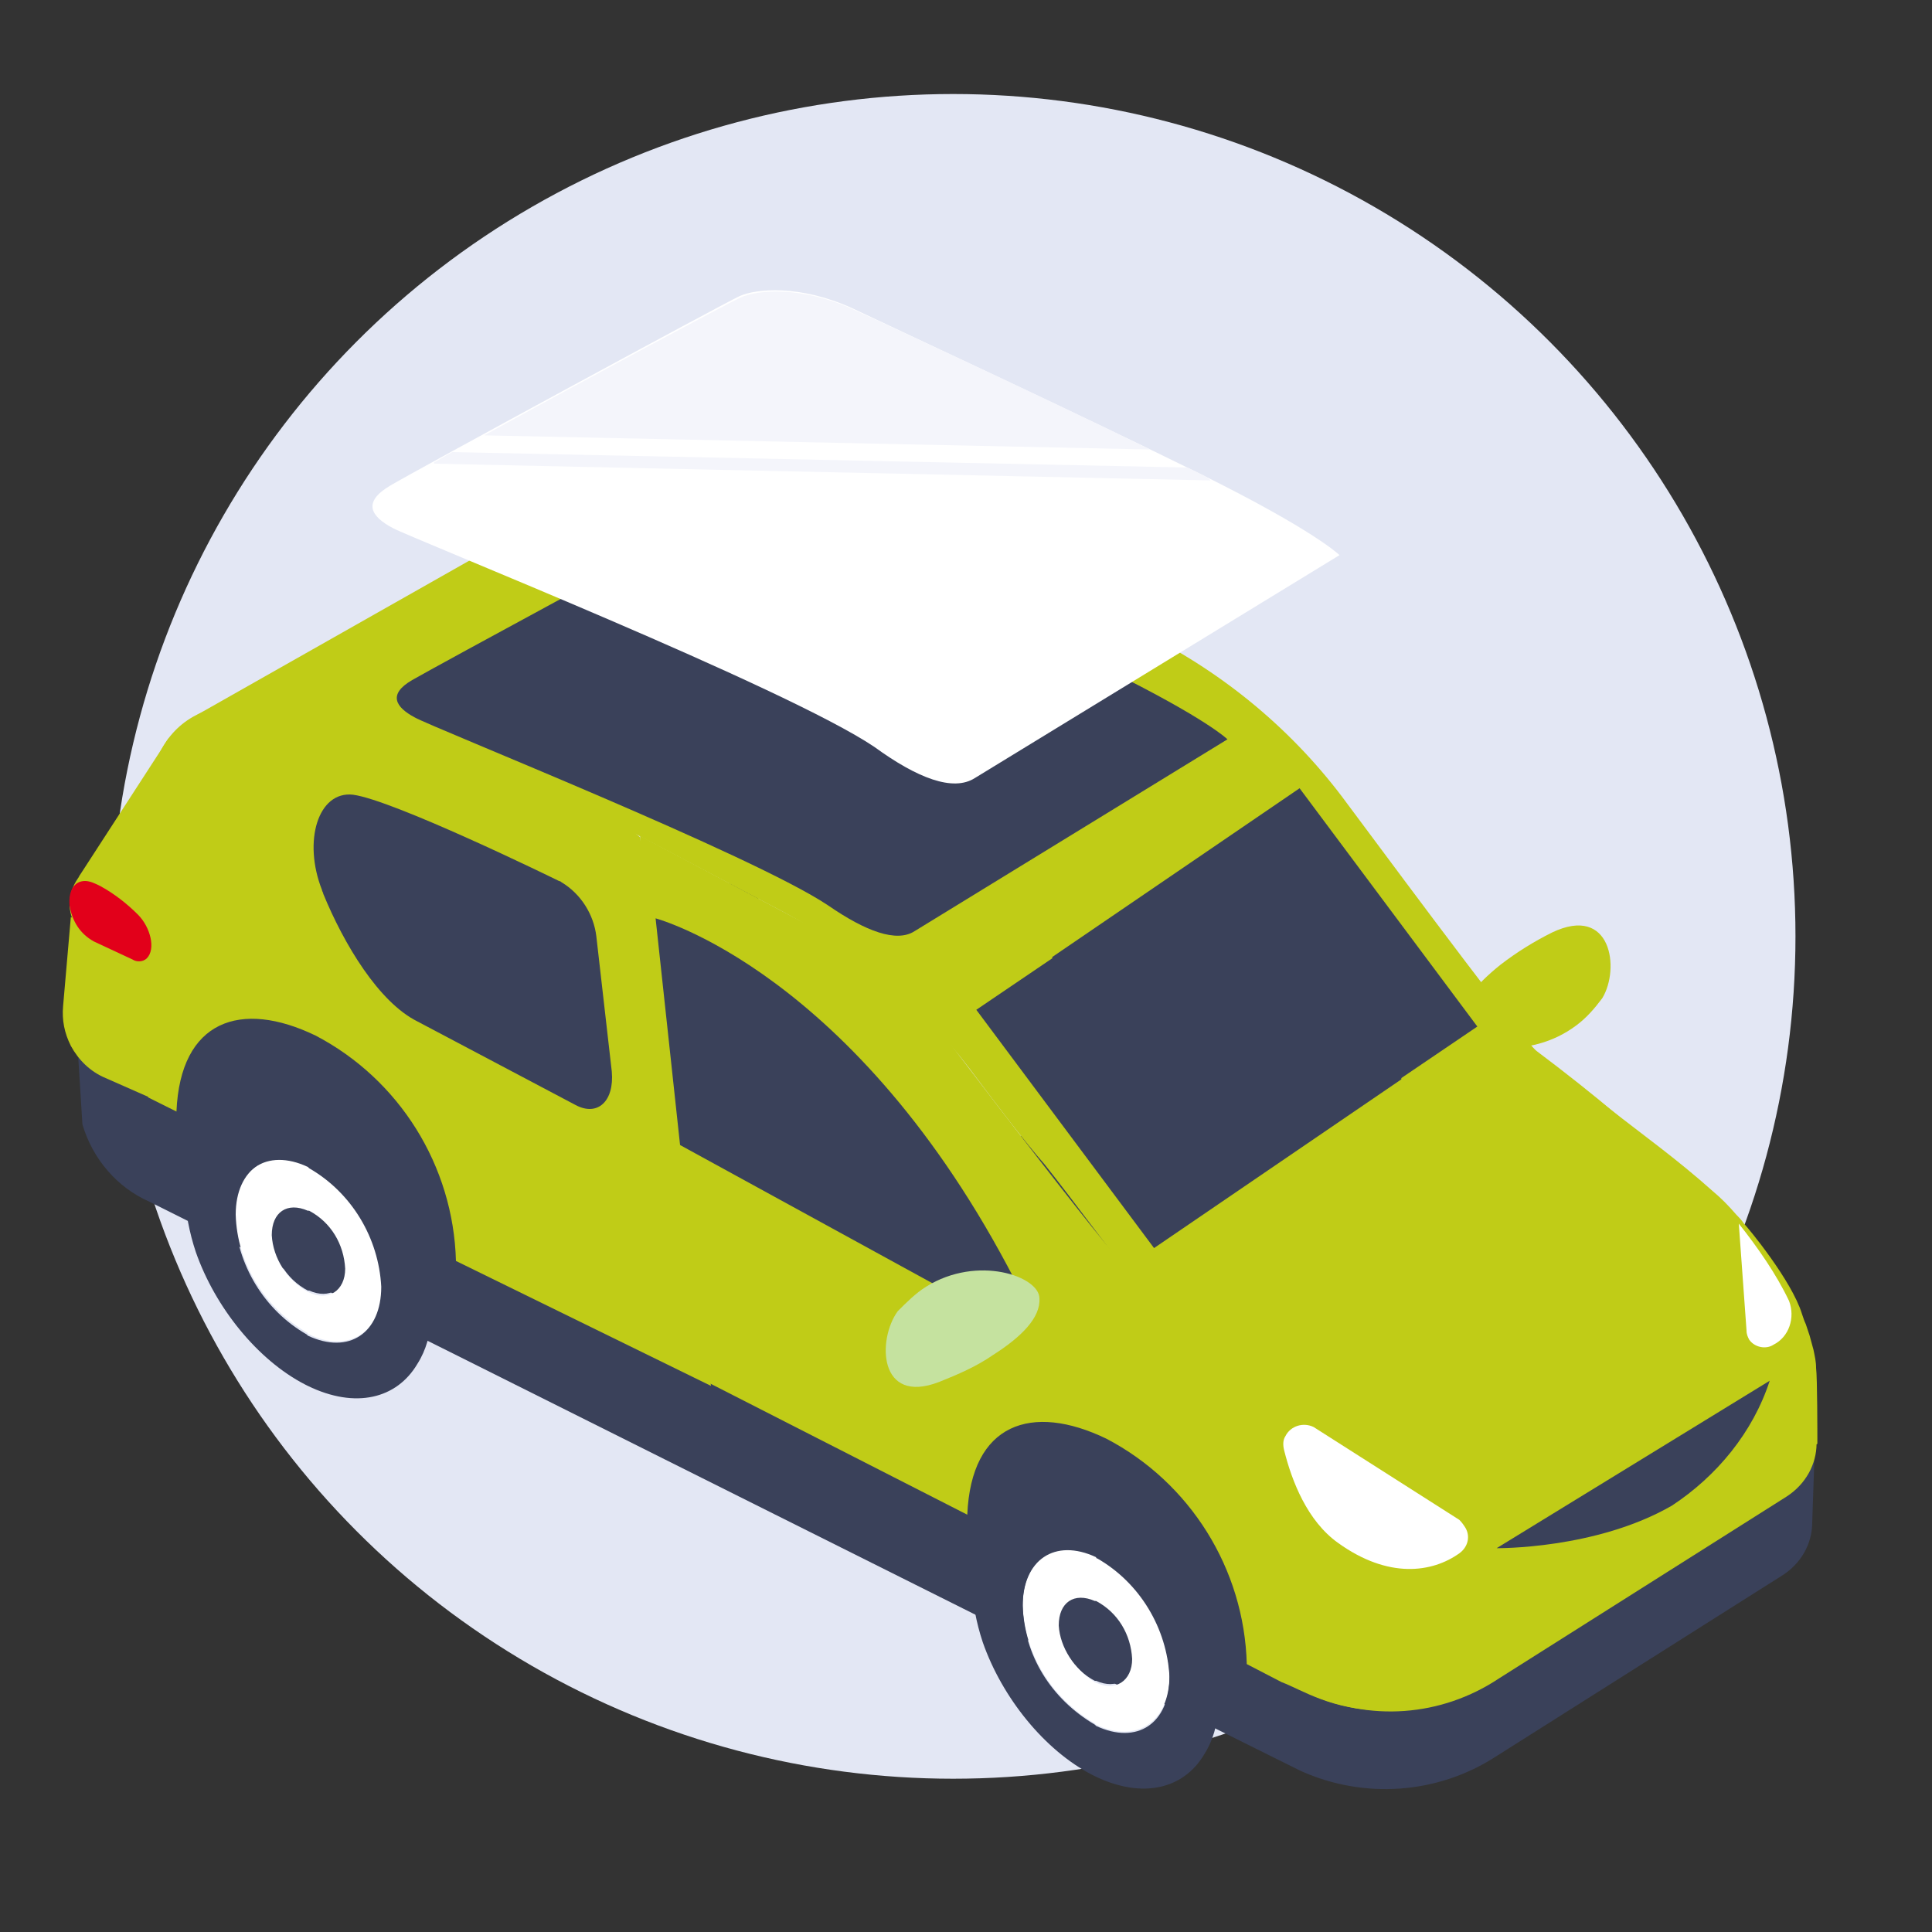 <?xml version="1.0" encoding="utf-8"?>
<!-- Generator: Adobe Illustrator 26.3.1, SVG Export Plug-In . SVG Version: 6.00 Build 0)  -->
<svg version="1.1" id="Calque_1" xmlns="http://www.w3.org/2000/svg" xmlns:xlink="http://www.w3.org/1999/xlink" x="0px" y="0px"
	 viewBox="0 0 150 150" style="enable-background:new 0 0 150 150;" xml:space="preserve">
<rect x="0" y="0" width="150" height="150" fill="#333333" stroke="none"/>
<style type="text/css">
	.st0{fill:#E3E7F4;}
	.st1{fill:#C0CC17;}
	.st2{fill:#3A415A;}
	.st3{fill:#FFFFFF;}
	.st4{fill:#C5E29F;}
	.st5{fill:#E2001A;}
	.st6{fill:#F4F5FB;}
</style>
<g>
	<g>
		<circle class="st0" cx="74" cy="72.7" r="65.4"/>
		<g>
			<polygon class="st1" points="13.1,57.3 6.1,68.1 15.5,63 			"/>
			<path class="st1" d="M122.4,79.6c0.8-0.6,1.4-1.3,2-2.1c1.4-2.3,0.7-7.3-3.9-5.1c-1.4,0.7-2.7,1.5-4,2.5c-2,1.6-3.4,3.3-3.1,4.7
				C113.7,81.4,118.7,82.4,122.4,79.6z"/>
			<path class="st1" d="M23,73.9l16.9-10.7c3.7-2.3,3.2-5.9-0.9-7.9l0,0c-4.2-2.1-10.6-1.8-14.2,0.5L7.9,66.5
				c-3.7,2.3-3.2,5.9,0.9,7.9l0,0C13,76.5,19.4,76.2,23,73.9z"/>
			<path class="st2" d="M5.9,79.3l6.9,0.1l0,2.4l25.9-16.4L58.9,69l-0.4,8.9c0,1.7-0.9,3.2-2.3,4.1l50.6,13.6
				c-4.7,3-23,33.7-27.6,31.5L11.6,93.3c-2.5-1.1-4.4-3.3-5.2-6L5.9,79.3z"/>
			<path class="st1" d="M16.7,55c16.5-4.1,33,10,33,10l5.5,42.6l-19.8-9.7c-0.2-7.4-4.4-14.1-10.9-17.5c-5.8-2.8-10.5-1.2-10.8,5.9
				l-2.2-1.1l0.3-24.3C11.9,58.1,13.9,55.6,16.7,55z"/>
			<path class="st2" d="M116.1,136.4l22.3-14.1c1.4-0.9,2.3-2.4,2.3-4.1l0.2-5.9l-20-6.5l-36.8,23.3l16.9,8.4
				C105.9,139.7,111.6,139.3,116.1,136.4z"/>
			<path class="st1" d="M116.4,130.3l22.3-14.1c3.1-2,3.1-6.3,0.1-7.8l-17.5-8.7l-36.8,23.3l16.9,8.4
				C106.3,133.7,111.9,133.3,116.4,130.3z"/>
			<path class="st2" d="M69.4,121.2c0-0.6,6.4-23.9,18.9-14.8c5.5,4,14.9,23.2,9.9,26.7S69.4,121.2,69.4,121.2z"/>
			<path class="st2" d="M85.1,124.2L85.1,124.2c-1.6-0.8-2.9,0.1-2.9,1.8c0.1,1.9,1.1,3.6,2.8,4.5l0.1,0c1.6,0.7,2.8-0.1,2.8-1.8
				C87.8,126.8,86.7,125.1,85.1,124.2z"/>
			<path class="st3" d="M85.2,120.9c3.3,1.9,5.5,5.4,5.6,9.2c0,3.6-2.6,5.3-5.7,3.8l-0.1-0.1c-3.3-1.9-5.5-5.4-5.6-9.2
				c0-3.6,2.6-5.3,5.7-3.8C85.1,120.9,85.1,120.9,85.2,120.9z M85,130.6L85,130.6c1.6,0.8,2.9-0.1,2.9-1.8c-0.1-1.9-1.1-3.6-2.8-4.5
				l-0.1,0c-1.6-0.7-2.8,0.1-2.8,1.9C82.3,127.9,83.4,129.6,85,130.6"/>
			<path class="st2" d="M85.2,116.3c5.2,2.6,9.4,9.5,9.4,15.4c0,0.3,0,0.6,0,0.9c-0.1,1.3-0.4,2.5-1.1,3.6c-1.6,2.7-4.8,3.5-8.5,1.7
				l-0.2-0.1c-3.7-1.9-7-6-8.5-10.3c-0.5-1.5-0.8-3.1-0.9-4.7c0-0.1,0-0.3,0-0.4c0-6,4.3-8.8,9.6-6.3
				C85.1,116.2,85.2,116.2,85.2,116.3z M85,133.9l0.1,0.1c3.2,1.5,5.7-0.2,5.7-3.8c-0.2-3.8-2.3-7.3-5.6-9.2c0,0-0.1,0-0.1-0.1
				c-3.2-1.5-5.7,0.2-5.7,3.8C79.5,128.5,81.6,131.9,85,133.9"/>
			<path class="st2" d="M24,93.9L24,93.9c-1.6-0.8-2.9,0.1-2.9,1.8c0.1,1.9,1.1,3.6,2.8,4.5l0.1,0c1.6,0.7,2.8-0.1,2.8-1.8
				C26.7,96.6,25.6,94.9,24,93.9z"/>
			<path class="st3" d="M24.1,90.6c3.3,1.9,5.5,5.4,5.6,9.2c0,3.6-2.6,5.3-5.7,3.8c0,0-0.1,0-0.1-0.1c-3.3-1.9-5.5-5.4-5.6-9.2
				c0-3.6,2.6-5.3,5.7-3.8L24.1,90.6z M23.9,100.3L23.9,100.3c1.6,0.8,2.9-0.1,2.9-1.8c-0.1-1.9-1.1-3.6-2.8-4.5l-0.1,0
				c-1.6-0.7-2.8,0.1-2.8,1.9C21.2,97.7,22.3,99.4,23.9,100.3"/>
			<path class="st2" d="M24.1,86c5.2,2.6,9.4,9.5,9.4,15.4c0,0.3,0,0.6,0,0.9c-0.1,1.3-0.4,2.5-1.1,3.6c-1.6,2.7-4.8,3.5-8.5,1.7
				l-0.2-0.1c-3.7-1.9-7-6-8.5-10.3c-0.5-1.5-0.8-3.1-0.9-4.7c0-0.1,0-0.3,0-0.4c0-6,4.3-8.8,9.6-6.3C24,86,24.1,86,24.1,86z
				 M23.8,103.6l0.1,0.1c3.2,1.5,5.7-0.2,5.7-3.8c-0.2-3.8-2.3-7.3-5.6-9.2l-0.1-0.1c-3.2-1.5-5.7,0.2-5.7,3.8
				C18.4,98.2,20.5,101.7,23.8,103.6"/>
			<path class="st1" d="M49.7,64.9l19.8,10.5c0,0,15.7,20.8,17.6,22.6c1.6,1.5,17.3,12.5,18.2,14c2.1,3.2,2.6,4.8,2.5,8
				c0,0-0.3,12.7-0.3,12.8c-4.1,0-6.4-1.6-8-2.2l-2.7-1.4c-0.2-7.4-4.4-14.1-10.9-17.5c-5.8-2.8-10.5-1.2-10.8,5.9l-24.7-12.6
				L49.7,64.9z"/>
			<path class="st1" d="M40.9,41L15.3,55.5c9-1,18,0.8,26,5l19.7,10.4c5.6,3,10.5,7.1,14.3,12.1c2.1,2.8,4.3,5.7,5.8,7.4
				c1.7,2.1,7.9,10.4,7.9,10.4s10.4,7.1,14.1,10.8c1.2,1.3,2.3,2.6,3.3,4.1c2,3,3,6.6,2.9,10.2l28.7-19.4c0.1-3.6-1-7.2-2.9-10.2
				c-1-1.5-2.1-2.9-3.3-4.1c-3.9-3.8-8.1-7.3-12.5-10.6c-1-0.8-8.9-11.4-14.7-19.2c-4.1-5.6-9.5-10.1-15.7-13.2L68.4,39.1
				c-0.2-0.1-0.5-0.2-0.7-0.3C59.2,35.3,49.3,36.2,40.9,41z"/>
			<path class="st1" d="M119.2,81.7c1.6,1.4,3.8,2.9,5.4,4.1c3.2,2.5,5.6,4.2,8.4,6.7c0.6,0.5,1.2,1.1,1.8,1.8
				c0.2,0.2,0.4,0.4,0.6,0.7c0.3,0.3,3.7,4.4,4.5,7c0.1,0.3,0.2,0.6,0.3,0.8c0.1,0.3,0.2,0.6,0.3,0.9c0.1,0.4,0.2,0.7,0.3,1.1
				c0.1,0.5,0.2,0.9,0.2,1.4c0.1,0.8,0.1,5.1,0.1,5.9l-31.8,13.8l-2.5-8.2c-0.2-0.2-0.4-3.9-0.6-4.1c-0.6-0.6-0.2,0.8-0.8,0.2
				c-2.8-2.6-6.2-5.9-9.4-8.4c-1.6-1.2-3.7-2.9-5.8-4.3L119.2,81.7z"/>
			<path class="st3" d="M137.7,104.4c-0.6,0.4-1.5,0.2-1.9-0.4c-0.1-0.2-0.2-0.4-0.2-0.7l-0.6-8.3c1.5,1.9,2.9,3.9,3.9,6
				C139.4,102.3,138.9,103.8,137.7,104.4L137.7,104.4z"/>
			<path class="st3" d="M113.3,118l-11.3-7.2c-0.8-0.4-1.8-0.1-2.2,0.7c-0.2,0.3-0.2,0.7-0.1,1.1c0.6,2.4,1.8,5.5,4.2,7.2
				c3.9,2.8,7.3,2.3,9.4,0.8c0.7-0.5,0.9-1.4,0.4-2.1C113.5,118.2,113.4,118.1,113.3,118L113.3,118z"/>
			<polygon class="st2" points="81.7,74.4 81.7,74.3 100.9,61.2 114.7,79.7 108.8,83.7 108.8,83.8 89.6,96.9 75.8,78.4 			"/>
			<path class="st1" d="M11.7,74.1l-0.1,11.1l-3.4-1.5c-1.2-0.5-2.1-1.4-2.7-2.5l0,0c-0.5-1-0.7-2-0.6-3.1l0.6-6.9L11.7,74.1z"/>
			<path class="st2" d="M78,102.7L52.8,88.9l-1.9-17.6c0,0,15.5,4.1,27.9,28.1C79.7,101.2,79.2,103.4,78,102.7z"/>
			<path class="st4" d="M71.9,99.9c-0.8,0.5-1.5,1.2-2.2,1.9c-1.6,2.2-1.5,7.3,3.2,5.5c1.5-0.6,2.9-1.2,4.2-2.1
				c2.2-1.4,3.7-2.9,3.6-4.4C80.7,99.1,75.9,97.4,71.9,99.9z"/>
			<path class="st2" d="M44.7,85.8l-12.3-6.5c-3-1.5-5.7-6-7.3-9.9c0-0.1-0.1-0.2-0.1-0.3c-1.5-3.8-0.3-7.7,2.4-7.4
				c3.1,0.4,15.4,6.4,16,6.7c0.1,0,0.2,0.1,0.2,0.1c1.5,0.9,2.5,2.5,2.7,4.2l1.2,10.5C47.7,85.5,46.4,86.7,44.7,85.8z"/>
			<path class="st5" d="M5.4,70.3L5.4,70.3c-0.1-1.2,0.4-1.9,1.2-1.9c0.4,0,0.8,0.2,1.2,0.4c1.1,0.6,2.1,1.4,2.9,2.2
				c1,1,1.4,2.7,0.7,3.4c-0.3,0.3-0.8,0.3-1.1,0.1l-3-1.4l0,0C6.2,72.5,5.6,71.5,5.4,70.3z"/>
			<path class="st2" d="M137.4,107.2l-21.2,13c0,0,7.7,0.1,13.6-3.3C133.3,114.6,136.1,111.2,137.4,107.2z"/>
		</g>
		<path class="st2" d="M71,72.3l24.3-14.9c0,0-1.6-1.6-9.3-5.4S64.7,41.9,62.7,41c-3.4-1.6-6.3-1.3-7.4-0.8S33.9,51.7,32,52.8
			s-1.3,2.1,0.2,2.9c1.4,0.8,26.3,10.7,32.1,14.6C67.2,72.3,69.6,73.2,71,72.3z"/>
		<path class="st3" d="M75.7,60.4L104,43.1c0,0-1.9-1.9-10.8-6.3S68.4,25,66.1,23.9c-4-1.8-7.4-1.5-8.7-0.9S32.5,36.4,30.3,37.7
			s-1.5,2.4,0.2,3.3c1.7,0.9,30.6,12.4,37.4,17C71.2,60.4,74,61.5,75.7,60.4z"/>
		<path class="st6" d="M89.3,34.9c-9-4.4-21.1-10-23.1-10.9c-4-1.8-7.4-1.5-8.7-0.9c-0.9,0.4-12.1,6.4-19.9,10.7L89.3,34.9z"/>
		<path class="st6" d="M93.2,36.8l-1-0.5l-57.1-1.2l-1.4,0.8v0.1l60.3,1.3C93.7,37,93.4,36.9,93.2,36.8z"/>
	</g>
</g>
</svg>
